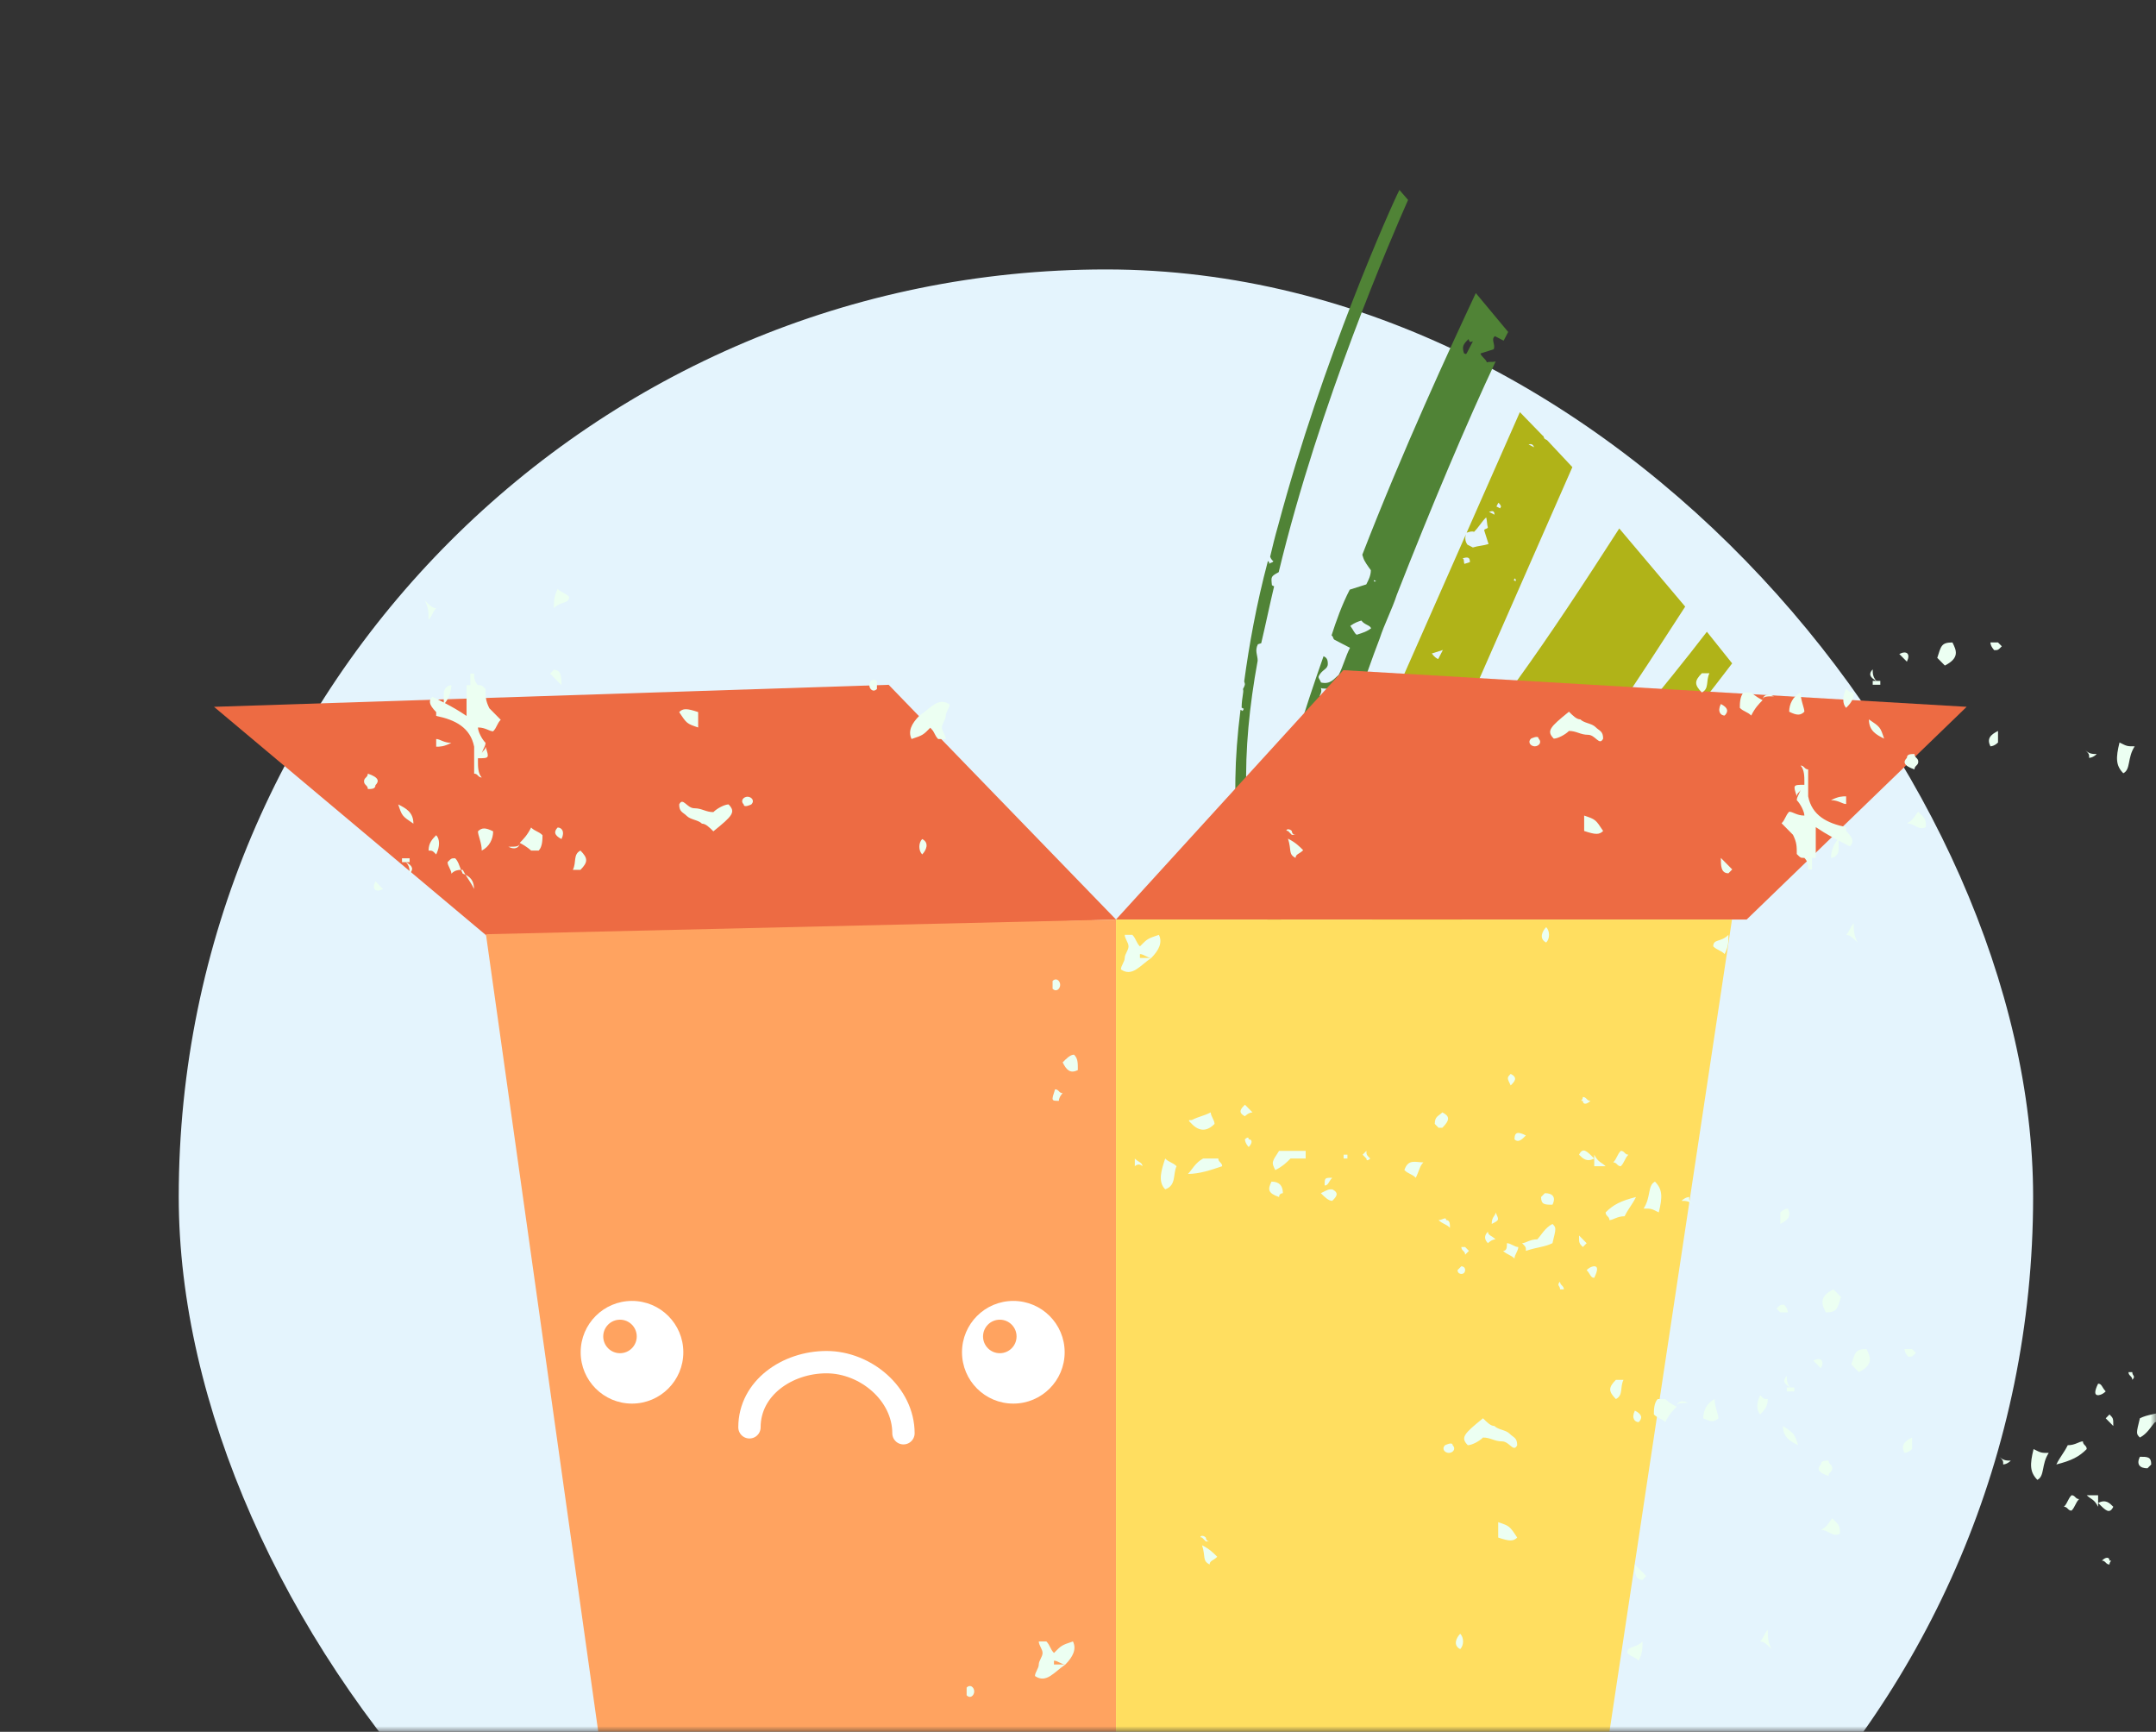 <svg viewBox="0 0 193 155" fill="none" xmlns="http://www.w3.org/2000/svg"><rect x="0" y="0" width="193" height="155" fill="#333333" stroke="none"/><mask id="a" mask-type="alpha" maskUnits="userSpaceOnUse" x="0" y="0" width="193" height="155"><rect width="193" height="155" transform="matrix(1 0 0 -1 0 155)" fill="white"/></mask><g mask="url(#a)"><rect x="16" y="24.115" width="166" height="166" rx="83" fill="#E4F4FD"/><path d="M122.955 66.556L136.055 36.887L138.081 38.973C138.244 39.058 138.16 39.221 138.323 39.306L138.486 39.39L140.754 41.809L128.078 70.661L127.739 71.315C130.164 68.635 132.933 64.892 135.871 60.822L136.034 60.906L135.871 60.822C138.809 56.751 141.754 52.27 144.952 47.299L150.855 54.294C148.835 57.391 146.562 60.977 144.126 64.479C141.605 68.144 139.09 71.397 137.076 74.083C140.408 71.252 143.582 67.926 146.345 64.593C148.606 61.83 150.868 59.066 152.796 56.544L155.058 59.373C153.13 61.895 151.201 64.417 148.861 66.933C140.663 76.356 133.588 82.011 127.644 83.487C123.986 86.149 118.851 77.272 118.851 77.272L120.555 73.184C120.634 73.432 120.634 73.432 120.713 73.68C120.961 73.601 121.287 73.771 121.535 73.692C121.457 73.444 121.541 73.281 121.378 73.196C121.215 73.112 120.888 72.942 120.725 72.858C120.64 73.021 120.477 72.936 120.392 73.1L121.075 71.382L122.949 66.967C123.112 67.052 123.276 67.137 123.439 67.221C123.034 66.804 123.118 66.641 122.955 66.556ZM130.376 76.617C130.376 76.617 130.461 76.454 130.376 76.617C130.461 76.454 130.298 76.37 130.298 76.37C130.298 76.37 130.298 76.37 130.213 76.533C130.213 76.533 130.213 76.533 130.376 76.617ZM136.392 64.613C136.803 64.619 136.809 64.208 136.893 64.045C136.645 64.123 136.398 64.202 136.234 64.117C136.313 64.365 136.313 64.365 136.392 64.613ZM129.306 76.684C129.312 76.273 129.064 76.352 128.901 76.267C128.822 76.019 128.907 75.856 128.744 75.771C128.332 75.765 128.326 76.176 128.079 76.255C127.831 76.334 127.498 76.576 127.166 76.817C127.982 77.241 127.982 77.241 129.306 76.684ZM129.481 70.353C129.65 70.026 129.65 70.026 129.487 69.942C129.323 69.857 129.323 69.857 128.743 70.178C129.154 70.183 129.317 70.268 129.481 70.353ZM129.818 64.106C129.57 64.185 129.649 64.433 129.728 64.681C130.06 64.439 130.06 64.439 129.818 64.106ZM127.454 68.267C127.539 68.104 127.787 68.025 127.787 68.025C127.708 67.777 127.708 67.777 127.461 67.856C127.376 68.019 127.539 68.104 127.454 68.267ZM135.67 52.017C135.755 51.854 135.591 51.769 135.591 51.769C135.591 51.769 135.591 51.769 135.507 51.932C135.344 51.848 135.507 51.932 135.67 52.017ZM131.086 50.47C131.334 50.391 131.582 50.312 131.582 50.312C131.588 49.901 131.425 49.816 130.929 49.974C131.092 50.059 131.007 50.222 131.086 50.47ZM133.293 45.813L133.782 46.067C133.788 45.656 133.541 45.734 133.293 45.813ZM134.284 45.498L134.369 45.335C134.369 45.335 134.29 45.087 134.127 45.003C134.042 45.166 134.042 45.166 133.958 45.329C134.284 45.498 134.284 45.498 134.284 45.498ZM136.835 39.778L137.325 40.031C137.247 39.783 137.083 39.699 136.835 39.778ZM128.741 58.99C128.91 58.664 128.995 58.501 129.164 58.174C128.668 58.331 128.421 58.41 128.173 58.489C128.415 58.821 128.578 58.906 128.741 58.99ZM133.251 48.691C133.093 48.196 133.015 47.948 132.857 47.452C132.942 47.289 133.105 47.373 133.19 47.21C133.111 46.962 133.117 46.551 133.039 46.303C132.622 46.708 132.368 47.198 131.95 47.603C131.787 47.519 131.539 47.597 131.291 47.676C131.122 48.002 131.116 48.414 131.358 48.746C131.521 48.831 131.521 48.831 131.848 49C132.344 48.843 132.755 48.849 133.251 48.691Z" fill="#B0B318"/><path d="M111.27 61.67C111.472 61.28 111.472 61.28 111.378 60.984C111.818 57.75 112.46 54.126 113.499 50.214C113.499 50.214 113.694 50.315 113.592 50.51C113.694 50.315 113.888 50.416 113.989 50.221C113.795 50.12 113.701 49.824 113.701 49.824C113.91 48.943 114.119 48.062 114.429 46.987C118.376 32.217 124.567 18.364 125.274 17L126.047 17.895C124.625 21.114 118.123 36.043 114.466 51.21C113.773 51.592 113.773 51.592 113.86 52.379L114.055 52.48C113.636 54.242 113.319 55.808 112.901 57.569L112.605 57.663C112.302 58.248 112.59 58.645 112.583 59.136C111.09 67.264 111.077 74.923 113.46 79.867C113.423 75.644 114.794 69.183 118.481 58.731C118.676 58.832 118.87 58.933 118.863 59.423C118.856 59.914 118.365 59.907 118.062 60.492C117.961 60.687 118.156 60.788 118.25 61.084C119.131 61.293 119.434 60.708 119.831 60.42C120.235 59.64 120.444 58.759 120.848 57.98L119.484 57.272C119.289 57.171 119.39 56.977 119.195 56.875C119.606 55.605 120.118 54.139 120.826 52.775C121.418 52.587 121.713 52.493 122.305 52.306C122.507 51.916 122.71 51.526 122.717 51.035C122.428 50.638 122.139 50.241 122.045 49.945L121.951 49.649C125.624 40.178 129.781 31.205 132.111 26.231L135.007 29.71C134.905 29.905 134.703 30.295 134.602 30.49L134.407 30.389C134.213 30.288 134.018 30.187 133.823 30.086C133.426 30.374 133.909 30.872 133.707 31.262C133.411 31.356 133.116 31.45 132.524 31.638C132.618 31.934 133.007 32.136 133.101 32.432C133.397 32.338 133.592 32.439 133.888 32.345C131.355 37.709 128.101 45.418 125.041 53.229C124.63 54.5 123.923 55.864 123.512 57.135L123.317 57.034L123.512 57.135C122.083 60.845 121.051 64.267 120.128 67.003C120.034 66.707 120.135 66.512 119.94 66.411C119.745 66.31 119.745 66.31 119.745 66.31C119.644 66.505 119.348 66.599 119.348 66.599C119.536 67.191 118.453 67.371 118.836 68.064C119.031 68.165 119.327 68.071 119.327 68.071C119.622 67.977 119.825 67.588 120.027 67.198C119.197 70.23 118.475 72.576 118.252 74.438L114.911 81.361C114.911 81.361 114.067 85.375 113.713 82.718C110.825 78.749 109.936 72.353 111.046 63.532L111.241 63.633C111.241 63.633 111.241 63.633 111.342 63.438L111.147 63.337C111.162 62.355 111.364 61.965 111.27 61.67ZM131.462 30.346C130.964 30.829 130.863 31.024 131.051 31.616C131.246 31.717 131.246 31.717 131.347 31.522C131.549 31.133 131.65 30.938 131.852 30.548C131.556 30.642 131.556 30.642 131.462 30.346ZM116.201 66.946C116.302 66.751 116.302 66.751 116.403 66.556L116.208 66.455C116.107 66.65 116.006 66.844 116.201 66.946C116.006 66.844 116.201 66.946 116.201 66.946ZM118.929 61.683C118.734 61.582 118.438 61.676 118.243 61.575C118.337 61.871 118.236 62.066 118.135 62.261C118.423 62.657 118.82 62.369 119.015 62.47C119.412 62.181 119.217 62.08 118.929 61.683ZM122.998 51.923C122.897 52.118 123.193 52.024 123.193 52.024L122.998 51.923ZM121.866 55.54C121.57 55.633 121.274 55.727 120.877 56.016C121.166 56.413 121.259 56.709 121.454 56.81C122.046 56.622 122.342 56.529 122.739 56.24C122.645 55.944 122.154 55.937 121.866 55.54ZM118.497 71.103C118.302 71.002 118.302 71.002 118.208 70.706C117.811 70.995 117.71 71.19 117.703 71.681C117.898 71.782 118.389 71.789 118.497 71.103Z" fill="#508336"/><path d="M79.551 61.292L99.901 82.299 44 84.115 19.157 63.262 79.551 61.292zM120.252 59.98L99.901 82.299H156.357L176.051 63.262 120.252 59.98z" fill="#ED6B43"/><path d="M53.949 157.792L43.5 83.615L99.901 82.299V158.448L53.949 157.792Z" fill="#FFA360"/><path d="M143.552 158.448L155.044 82.299H99.901V158.448H143.552Z" fill="#FFDE60"/><circle cx="56.575" cy="121.03" r="4.595" fill="white"/><circle r="1.5" transform="matrix(1 0 0 -1 55.5 119.615)" fill="#FFA360"/><circle cx="90.711" cy="121.03" r="4.595" fill="white"/><path d="M80.875 128.278C80.875 124.764 77.496 121.915 73.983 121.915C70.469 121.915 67.09 124.233 67.09 127.747" stroke="white" stroke-width="2" stroke-linecap="round"/><path d="M164.125 115.399C164.465 115.743 164.805 116.088 164.805 116.088 164.465 117.121 164.465 117.465 163.445 117.465 163.105 116.776 162.766 116.088 164.125 115.399zM160.046 108.168C160.386 108.857 160.046 109.201 159.367 109.545 159.367 109.201 159.367 108.857 159.367 108.512 159.707 108.168 160.046 108.168 160.046 108.168zM159.706 116.776C159.706 116.776 160.046 117.121 160.046 117.465 159.706 117.465 159.707 117.465 159.367 117.465L159.027 117.121C159.367 116.776 159.367 116.776 159.706 116.776zM151.209 107.135C151.209 107.479 151.209 107.479 151.549 107.824 151.209 107.479 150.869 107.479 150.529 107.479 150.869 107.135 151.209 107.135 151.209 107.135zM148.15 105.758C148.83 106.446 148.83 107.135 148.49 108.512 147.81 108.168 147.81 108.168 147.131 108.168 147.81 107.135 147.47 106.102 148.15 105.758zM111.782 102.659C111.442 102.314 111.442 101.97 111.442 101.97 111.442 101.97 111.782 101.626 111.782 101.97 112.122 101.97 112.122 102.314 111.782 102.659zM141.352 110.578C141.692 110.923 141.692 110.923 142.032 111.267L141.692 111.611C141.352 111.267 141.352 111.267 141.352 110.578zM146.451 107.135C146.111 107.824 145.771 108.168 145.431 108.857 144.751 108.857 144.412 109.201 144.072 109.201 144.072 108.857 143.732 108.857 143.732 108.512 144.412 107.824 145.091 107.479 146.451 107.135zM145.091 103.003C145.431 103.003 145.431 103.347 145.771 103.347 145.431 103.692 145.431 104.036 145.091 104.38 144.751 104.38 144.751 104.036 144.411 104.036 144.751 103.692 144.751 103.347 145.091 103.003zM143.732 104.38C143.392 104.38 143.052 104.38 142.712 104.38 142.712 104.036 142.712 104.036 142.712 103.347 143.052 104.036 143.392 104.036 143.732 104.38zM142.712 114.366C142.372 114.366 142.372 114.022 142.032 113.677 142.372 113.333 142.712 113.333 142.712 113.333 143.052 113.333 143.052 113.677 142.712 114.366zM141.692 98.182C142.032 98.182 142.032 98.527 142.372 98.527 142.032 98.871 141.692 98.871 141.692 98.527 141.352 98.527 141.692 98.527 141.692 98.182zM142.712 103.692C142.032 104.036 141.692 103.692 141.352 103.347 141.692 102.659 142.032 103.003 142.712 103.692zM139.653 114.71C139.653 115.055 139.993 115.055 139.993 115.399H139.653C139.653 115.055 139.313 115.055 139.653 114.71zM138.293 106.791C138.973 106.791 139.313 107.135 138.973 107.824 138.294 107.824 137.954 107.824 137.954 107.135L138.293 106.791zM138.973 109.545C139.313 109.89 139.313 109.89 138.973 111.267 138.294 111.611 137.614 111.611 136.594 111.956 136.594 111.611 136.594 111.611 136.254 111.267 136.594 111.267 136.934 110.923 137.614 110.923 137.954 110.578 138.294 109.89 138.973 109.545zM136.594 101.626C136.254 101.97 135.914 102.314 135.574 101.97 135.574 101.281 135.914 101.281 136.594 101.626zM135.234 96.116C135.914 96.461 135.574 96.805 135.234 97.149 134.895 96.461 134.895 96.461 135.234 96.116zM134.895 111.267C135.234 111.267 135.574 111.611 135.914 111.611 135.914 111.956 135.574 112.3 135.574 112.644 135.235 112.3 134.895 112.3 134.555 111.956 134.895 111.956 134.895 111.611 134.895 111.267zM133.875 108.512C134.215 109.201 134.215 109.201 133.535 109.545 133.535 108.857 133.875 108.857 133.875 108.512zM133.875 110.923C133.535 110.923 133.195 111.267 133.195 111.267 132.855 110.923 132.855 110.578 133.195 110.234 133.195 110.578 133.535 110.578 133.875 110.923zM131.156 111.611L131.496 111.956 131.156 112.3C131.156 111.956 130.816 111.956 130.816 111.611H131.156zM130.816 113.333C130.816 113.333 131.156 113.333 131.156 113.677 131.156 113.677 131.156 114.022 130.816 114.022 130.816 114.022 130.476 114.022 130.476 113.677L130.816 113.333zM129.796 109.89C129.456 109.545 129.117 109.545 128.777 109.201 129.117 109.201 129.456 108.857 129.456 109.201 129.796 109.201 129.796 109.545 129.796 109.89zM129.116 99.56C129.796 99.904 129.796 100.248 129.116 100.937 129.116 100.937 129.117 100.937 128.777 100.937L128.437 100.593C128.437 99.904 128.777 99.904 129.116 99.56zM127.417 104.036C127.077 104.38 127.077 104.725 126.737 105.413 126.397 105.069 126.057 105.069 125.718 104.725 126.057 103.692 126.737 104.036 127.417 104.036zM122.319 103.003C122.319 103.347 122.319 103.347 122.659 103.692 122.659 103.692 122.319 104.036 122.319 103.692L121.979 103.347C121.979 103.347 121.979 103.347 122.319 103.003zM120.279 103.347H120.619V103.692H120.279V103.347zM119.26 105.413C118.92 105.758 118.92 106.102 118.58 106.102 118.58 105.413 118.58 105.413 119.26 105.413zM119.26 106.446C119.939 106.791 119.6 107.135 119.26 107.479 118.92 107.479 118.58 107.135 118.24 106.791 118.92 106.446 118.92 106.446 119.26 106.446zM114.501 103.003C115.181 103.003 115.861 103.003 116.88 103.003 116.88 103.347 116.88 103.347 116.88 103.692 116.541 103.692 115.861 103.692 115.521 103.692 115.181 104.036 114.841 104.38 114.161 104.725 113.821 104.036 113.821 104.036 114.501 103.003zM113.821 105.758C114.501 105.758 114.841 106.102 114.841 106.791 114.841 106.791 114.501 106.791 114.501 107.135 113.482 106.791 113.481 106.446 113.821 105.758zM111.442 98.871C111.782 99.215 111.782 99.215 112.122 99.56 111.782 99.56 111.442 99.904 111.442 99.904 110.762 99.56 111.102 99.215 111.442 98.871zM106.684 100.248C107.364 99.904 107.703 99.904 108.383 99.56 108.383 99.904 108.723 100.248 108.723 100.593 108.043 101.281 107.364 101.281 106.684 100.593 106.344 100.248 106.344 100.248 106.684 100.248zM94.788 98.527C94.108 98.527 94.108 98.527 94.448 97.494 94.788 97.494 94.788 97.838 95.127 97.838 95.127 97.838 94.788 98.182 94.788 98.527zM96.487 95.772C95.807 96.116 95.467 95.772 95.127 95.084 95.467 94.739 95.807 94.395 96.147 94.395 96.487 94.739 96.487 95.083 96.487 95.772zM101.585 104.38C101.585 104.036 101.585 104.036 101.585 103.692 101.925 104.036 102.265 104.036 102.265 104.38 101.925 104.036 101.585 104.38 101.585 104.38zM104.305 106.446C103.625 105.758 103.965 104.725 104.305 103.692 104.644 104.036 104.984 104.036 105.324 104.38 104.984 105.069 105.324 106.102 104.305 106.446zM106.344 105.069C106.684 104.725 107.024 104.036 107.703 103.692 108.383 103.692 108.723 103.692 109.063 103.692 109.063 104.036 109.403 104.036 109.403 104.38 108.383 104.725 107.364 105.069 106.344 105.069 106.344 105.413 106.344 105.413 106.344 105.069zM42.44 79.562C42.182 79.043 41.925 78.719 41.667 78.292 41.594 78.257 41.513 78.225 41.425 78.195 41.364 78.07 41.313 77.956 41.27 77.852 40.982 77.859 40.694 77.903 40.406 78.195 40.406 77.851 40.066 77.506 40.066 77.162 40.405 76.818 40.406 76.818 40.746 76.818 41.024 77.099 41.074 77.381 41.27 77.852 41.322 77.851 41.373 77.851 41.425 77.851 41.506 78.014 41.587 78.158 41.667 78.292 42.298 78.589 42.417 79.059 42.44 79.562zM78.5 61.666V60.978C78.16 60.633 77.82 60.978 77.82 61.322 77.82 61.666 78.16 62.011 78.5 61.666zM82.281 64.077C83.301 63.389 83.981 62.356 85 63.044 85 63.389 84.66 63.733 84.66 64.077 84.66 64.422 84.32 64.766 84.32 65.11 84.32 65.455 84.66 65.799 84.66 66.143H83.981C83.641 65.799 83.641 65.455 83.301 65.11 82.621 65.799 82.621 65.799 81.602 66.143 81.262 65.454 81.601 64.766 82.281 64.077zM50.262 75.096C49.583 74.752 49.583 74.407 49.922 74.063 50.262 74.063 50.602 74.407 50.262 75.096zM67.257 71.997C67.597 71.653 67.257 71.308 66.917 71.308 66.577 71.308 66.237 71.653 66.577 71.997 66.577 72.341 67.257 71.997 67.257 71.997zM82.552 75.096C83.232 75.44 82.892 76.129 82.552 76.473 82.212 76.129 82.212 75.44 82.552 75.096zM62.498 65.11V63.733C61.479 63.389 61.139 63.389 60.799 63.733 61.479 64.766 61.479 64.766 62.498 65.11zM63.858 72.686C63.178 72.686 62.838 72.341 62.159 72.341 61.479 72.341 61.139 71.308 60.799 71.997 60.799 72.686 61.139 72.686 61.479 73.03 61.819 73.374 62.498 73.374 62.838 73.719 63.178 73.719 63.518 74.063 63.858 74.407 65.558 73.03 65.897 72.686 65.218 71.997 64.878 71.997 64.198 72.341 63.858 72.686zM51.962 77.851C52.642 77.162 52.642 76.818 51.962 76.129 51.282 76.473 51.622 77.162 51.282 77.851H51.962zM50.942 53.403C50.602 53.059 50.262 53.059 49.922 52.714 49.583 53.403 49.583 53.747 49.583 54.436 50.262 53.747 50.942 54.092 50.942 53.403zM50.262 61.323C50.262 60.634 50.262 59.946 49.583 59.946L49.243 60.29 50.262 61.323zM46.524 75.44C46.864 75.096 47.203 74.752 47.543 74.063 47.883 74.407 48.223 74.407 48.563 74.752 48.563 75.096 48.563 75.785 48.223 76.129H47.543C47.543 76.129 47.203 75.785 46.524 75.44 46.524 75.785 46.184 76.129 45.504 75.785 46.184 75.785 46.524 75.785 46.524 75.44zM36.667 78.195C36.667 77.851 36.667 77.506 36.327 77.162H35.987V76.818H36.667V77.162H36.327C37.007 77.506 37.007 77.851 36.667 78.195zM39.046 76.473C39.386 75.785 39.386 75.096 39.046 74.752 38.706 75.096 38.366 75.44 38.366 76.129 38.706 76.129 38.706 76.129 39.046 76.473zM39.046 66.143V66.832C39.386 66.832 39.726 66.832 40.406 66.488 39.726 66.488 39.386 66.143 39.046 66.143zM42.785 74.407C42.785 74.752 43.125 75.44 43.125 76.129 43.804 75.785 44.145 75.096 44.145 74.407 43.465 74.063 43.125 74.063 42.785 74.407zM40.406 61.323C40.406 61.942 40.131 62.561 39.829 62.93 40.532 63.298 41.069 63.607 41.765 64.077V61.323H42.105V60.29H42.445C42.445 60.634 42.445 60.978 42.785 61.323 43.125 61.323 43.125 61.323 43.464 61.667 43.464 62.355 43.465 62.7 43.805 63.389L44.824 64.422C44.484 64.766 44.484 65.11 44.145 65.455 43.805 65.455 43.465 65.11 42.785 65.11 42.785 65.455 43.125 66.143 43.465 66.488 43.465 66.832 43.125 67.176 43.125 67.52 43.125 67.176 43.465 67.176 43.465 66.832 43.804 67.865 43.804 67.865 42.785 67.865L42.785 68.209C42.785 68.554 42.785 69.242 43.125 69.587 42.785 69.587 42.785 69.242 42.445 69.242V66.832C42.105 65.11 40.746 64.422 39.046 64.077V63.733C38.366 63.044 38.366 62.7 38.706 62.356 39.093 62.552 39.425 62.72 39.726 62.876V62.011C39.726 61.667 40.066 61.323 40.406 61.323zM38.366 55.469C38.706 55.125 38.706 54.78 39.046 54.436 38.706 54.436 38.366 54.092 38.026 53.747 38.366 54.436 38.366 54.78 38.366 55.469zM37.007 73.719C35.987 73.03 35.987 73.03 35.647 71.997 36.327 72.341 37.007 72.686 37.007 73.719zM33.608 78.884L34.288 79.572C33.608 79.917 33.268 79.572 33.608 78.884zM32.928 70.62C33.268 70.62 33.608 70.62 33.608 70.275 33.948 69.931 33.948 69.587 32.928 69.242 32.928 69.587 32.588 69.587 32.588 69.931 32.588 70.275 32.928 70.275 32.928 70.62zM86.531 151.732L86.531 151.043C86.871 150.699 87.21 151.043 87.21 151.388 87.21 151.732 86.871 152.076 86.531 151.732zM95.368 148.977C95.028 148.977 94.688 148.633 94.348 148.633L94.348 148.977C95.028 148.977 95.028 148.977 95.368 148.977 94.348 149.666 93.668 150.699 92.649 150.01 92.649 149.666 92.989 149.322 92.989 148.977 92.989 148.633 93.328 148.289 93.328 147.944 93.328 147.6 92.989 147.256 92.989 146.911 93.328 146.911 93.328 146.911 93.668 146.911 94.008 147.256 94.008 147.6 94.348 147.944 95.028 147.256 95.028 147.256 96.048 146.911 96.388 147.6 96.048 148.289 95.368 148.977zM107.944 137.614C107.944 137.614 107.944 137.959 108.284 137.959L107.944 137.959 107.604 137.614C107.264 137.614 107.604 137.27 107.944 137.614zM108.284 140.025C107.604 139.68 107.944 139.336 107.604 138.303 108.284 138.647 108.623 138.992 108.963 139.336 108.623 139.68 108.284 139.68 108.284 140.025zM146.351 126.251C147.031 126.596 147.031 126.94 146.691 127.284 146.351 127.284 146.011 126.94 146.351 126.251zM129.697 130.039C129.357 130.039 129.017 129.695 129.357 129.35 129.357 129.35 130.037 129.006 130.037 129.35 130.376 129.695 130.037 130.039 129.697 130.039zM130.716 147.6C130.037 147.256 130.376 146.567 130.716 146.223 131.056 146.567 131.056 147.256 130.716 147.6zM134.115 137.614C134.115 136.926 134.115 136.581 134.115 136.237 135.135 136.581 135.135 136.581 135.815 137.614 135.475 137.959 135.135 137.959 134.115 137.614zM134.455 129.006C133.775 129.006 133.435 128.662 132.756 128.662 132.416 129.006 131.736 129.35 131.396 129.35 130.716 128.662 131.056 128.317 132.756 126.94 133.096 127.284 133.435 127.629 133.775 127.629 134.115 127.973 134.795 127.973 135.135 128.317 135.475 128.662 135.815 128.662 135.815 129.35 135.475 130.039 135.135 129.006 134.455 129.006zM144.652 125.218C143.972 124.53 143.972 124.185 144.652 123.497 144.992 123.497 144.992 123.497 145.332 123.497 144.992 124.185 145.332 124.874 144.652 125.218zM146.691 148.633C146.351 148.289 146.011 148.289 145.671 147.944 145.671 147.256 146.351 147.6 147.031 146.911 147.031 147.6 147.031 147.944 146.691 148.633zM147.031 141.402C146.351 141.402 146.351 140.713 146.351 140.025 146.691 140.369 147.031 140.713 147.371 141.058L147.031 141.402zM150.09 125.907C149.75 126.251 149.41 126.596 149.07 127.284 148.73 126.94 148.391 126.94 148.051 126.596 148.051 126.251 148.051 125.563 148.391 125.218 148.73 125.218 148.73 125.218 149.07 125.218 149.07 125.218 149.41 125.563 150.09 125.907 149.75 125.563 149.75 125.563 150.09 125.907 150.09 125.563 150.09 125.563 150.09 125.907 150.09 125.563 150.43 125.218 151.11 125.563 150.43 125.563 150.09 125.563 150.09 125.907 150.09 125.563 150.09 125.563 150.09 125.907zM159.947 123.152C159.947 123.497 159.947 123.841 160.287 124.185L160.627 124.185C160.627 124.185 160.627 124.185 160.627 124.53 160.287 124.53 160.287 124.53 159.947 124.53 159.947 124.53 159.947 124.53 159.947 124.185L160.287 124.185C159.607 123.841 159.607 123.497 159.947 123.152zM157.568 124.874C157.907 125.218 157.908 125.218 158.247 125.218 158.247 125.907 157.907 126.251 157.568 126.596 157.228 126.251 157.228 125.563 157.568 124.874zM153.489 125.218C153.489 125.907 153.829 126.596 153.829 126.94 153.489 127.284 153.149 127.284 152.469 126.94 152.469 126.251 152.809 125.563 153.489 125.218zM157.568 146.911C157.907 146.567 157.908 146.223 158.247 145.878 158.247 146.567 158.247 146.911 158.587 147.6 158.247 147.256 157.907 146.911 157.568 146.911zM159.607 127.629C160.627 128.317 160.627 128.317 160.966 129.35 160.287 129.006 159.607 128.662 159.607 127.629zM163.006 122.464C162.666 122.119 162.666 122.119 162.326 121.775 163.006 121.431 163.346 121.775 163.006 122.464zM163.006 131.072C163.006 130.728 163.346 130.728 163.686 130.728 163.686 131.072 164.026 131.072 164.026 131.416 164.026 131.761 163.686 131.761 163.686 132.105 162.666 131.761 162.666 131.416 163.006 131.072zM164.705 137.27C164.025 137.614 163.686 136.926 163.006 136.926 163.686 136.581 163.686 136.237 164.026 135.893 164.705 136.581 164.705 136.581 164.705 137.27zM166.405 122.808C166.065 122.464 165.725 122.119 165.725 122.119 166.065 121.086 166.065 120.742 167.085 120.742 167.424 121.431 167.764 122.119 166.405 122.808zM170.483 130.039C170.144 129.35 170.483 129.006 171.163 128.662 171.163 129.006 171.163 129.35 171.163 129.695 170.823 130.039 170.483 130.039 170.483 130.039zM170.823 121.431C170.823 121.431 170.483 121.086 170.483 120.742 170.823 120.742 170.823 120.742 171.163 120.742L171.503 121.086C171.163 121.431 171.163 121.431 170.823 121.431zM179.321 131.072C179.321 130.728 179.321 130.728 178.981 130.383 179.321 130.728 179.66 130.728 180 130.728 179.66 131.072 179.321 131.072 179.321 131.072zM182.38 132.449C181.7 131.761 181.7 131.072 182.04 129.695 182.719 130.039 182.719 130.039 183.399 130.039 182.719 131.072 183.059 132.105 182.38 132.449zM189.177 127.629C188.837 127.284 188.837 127.284 188.498 126.94L188.837 126.596C189.177 126.94 189.177 126.94 189.177 127.629zM184.079 131.072C184.419 130.383 184.759 130.039 185.099 129.35 185.778 129.35 186.118 129.006 186.458 129.006 186.458 129.35 186.798 129.35 186.798 129.695 186.118 130.383 185.439 130.728 184.079 131.072zM185.439 135.204C185.099 135.204 185.099 134.86 184.759 134.86 185.099 134.515 185.099 134.171 185.439 133.827 185.778 133.827 185.778 134.171 186.118 134.171 185.778 134.515 185.778 134.86 185.439 135.204zM186.798 133.827C187.138 133.827 187.478 133.827 187.818 133.827 187.818 134.171 187.818 134.171 187.818 134.86 187.478 134.171 187.138 134.171 186.798 133.827zM187.818 123.841C188.158 123.841 188.158 124.185 188.498 124.53 188.158 124.874 187.818 124.874 187.818 124.874 187.478 124.874 187.478 124.53 187.818 123.841zM188.837 140.025C188.498 140.025 188.498 139.68 188.158 139.68 188.498 139.336 188.837 139.336 188.837 139.68 189.177 139.68 188.837 139.68 188.837 140.025zM187.818 134.515C188.498 134.171 188.837 134.515 189.177 134.86 188.837 135.548 188.498 135.204 187.818 134.515zM190.877 123.497C190.877 123.152 190.537 123.152 190.537 122.808L190.877 122.808C190.877 123.152 191.217 123.152 190.877 123.497zM192.236 131.416C191.557 131.416 191.217 131.072 191.557 130.383 192.236 130.383 192.576 130.383 192.576 131.072L192.236 131.416zM191.557 128.662C191.217 128.317 191.217 128.317 191.557 126.94 192.236 126.596 192.916 126.596 193.936 126.251 193.936 126.596 193.936 126.596 194.276 126.94 193.936 126.94 193.596 127.284 192.916 127.284 192.576 127.629 192.236 128.317 191.557 128.662zM193.936 136.581C194.276 136.237 194.616 135.893 194.955 136.237 194.955 136.926 194.616 136.926 193.936 136.581zM195.295 142.091C194.616 141.746 194.955 141.402 195.295 141.058 195.635 141.746 195.635 141.746 195.295 142.091zM94.225 88.491L94.225 87.802C94.565 87.458 94.905 87.802 94.905 88.146 94.905 88.491 94.565 88.835 94.225 88.491zM103.062 85.736C102.722 85.736 102.383 85.392 102.043 85.392L102.043 85.736C102.722 85.736 102.722 85.736 103.062 85.736 102.043 86.425 101.363 87.458 100.343 86.769 100.343 86.425 100.683 86.08 100.683 85.736 100.683 85.392 101.023 85.047 101.023 84.703 101.023 84.359 100.683 84.014 100.683 83.67 101.023 83.67 101.023 83.67 101.363 83.67 101.703 84.014 101.703 84.359 102.043 84.703 102.722 84.014 102.722 84.014 103.742 83.67 104.082 84.359 103.742 85.047 103.062 85.736zM115.638 74.373C115.638 74.373 115.638 74.717 115.978 74.717L115.638 74.717 115.298 74.373C114.958 74.373 115.298 74.029 115.638 74.373zM115.978 76.784C115.298 76.439 115.638 76.095 115.298 75.062 115.978 75.406 116.318 75.75 116.658 76.095 116.318 76.439 115.978 76.439 115.978 76.784zM154.046 63.01C154.726 63.355 154.726 63.699 154.386 64.043 154.046 64.043 153.706 63.699 154.046 63.01zM137.391 66.798C137.051 66.798 136.711 66.453 137.051 66.109 137.051 66.109 137.731 65.765 137.731 66.109 138.071 66.453 137.731 66.798 137.391 66.798zM138.411 84.359C137.731 84.014 138.071 83.326 138.411 82.981 138.751 83.326 138.751 84.014 138.411 84.359zM141.81 74.373C141.81 73.684 141.81 73.34 141.81 72.996 142.829 73.34 142.829 73.34 143.509 74.373 143.169 74.717 142.829 74.717 141.81 74.373zM142.15 65.765C141.47 65.765 141.13 65.421 140.45 65.421 140.11 65.765 139.431 66.109 139.091 66.109 138.411 65.42 138.751 65.076 140.45 63.699 140.79 64.043 141.13 64.387 141.47 64.387 141.81 64.732 142.49 64.732 142.829 65.076 143.169 65.42 143.509 65.42 143.509 66.109 143.169 66.798 142.829 65.765 142.15 65.765zM152.346 61.977C151.667 61.289 151.667 60.944 152.346 60.256 152.686 60.256 152.686 60.256 153.026 60.256 152.686 60.944 153.026 61.633 152.346 61.977zM154.386 85.392C154.046 85.047 153.706 85.047 153.366 84.703 153.366 84.014 154.046 84.359 154.726 83.67 154.726 84.359 154.726 84.703 154.386 85.392zM154.726 78.161C154.046 78.161 154.046 77.472 154.046 76.784 154.386 77.128 154.726 77.472 155.065 77.816L154.726 78.161zM157.785 62.666C157.445 63.01 157.105 63.355 156.765 64.043 156.425 63.699 156.085 63.699 155.745 63.354 155.745 63.01 155.745 62.322 156.085 61.977 156.425 61.977 156.425 61.977 156.765 61.977 156.765 61.977 157.105 62.321 157.785 62.666 157.445 62.321 157.445 62.321 157.785 62.666 157.785 62.321 157.785 62.321 157.785 62.666 157.785 62.321 158.124 61.977 158.804 62.322 158.124 62.322 157.785 62.321 157.785 62.666 157.785 62.321 157.785 62.321 157.785 62.666zM167.641 59.911C167.641 60.255 167.641 60.6 167.981 60.944L168.321 60.944C168.321 60.944 168.321 60.944 168.321 61.288 167.981 61.288 167.981 61.288 167.641 61.288 167.641 61.288 167.641 61.288 167.641 60.944L167.981 60.944C167.302 60.6 167.301 60.255 167.641 59.911zM165.262 61.633C165.602 61.977 165.602 61.977 165.942 61.977 165.942 62.666 165.602 63.01 165.262 63.354 164.922 63.01 164.922 62.321 165.262 61.633zM165.262 71.274C165.262 71.618 165.262 71.618 165.262 71.963 164.922 71.963 164.582 71.618 163.903 71.618 164.582 71.274 164.922 71.274 165.262 71.274zM161.183 61.977C161.183 62.666 161.523 63.355 161.523 63.699 161.184 64.043 160.844 64.043 160.164 63.699 160.164 63.01 160.504 62.322 161.183 61.977zM163.903 76.784C163.903 76.095 164.243 75.406 164.582 75.062 164.582 75.406 164.582 75.75 164.582 76.095 164.582 76.439 164.242 76.784 163.903 76.784zM165.262 83.67C165.602 83.326 165.602 82.981 165.942 82.637 165.942 83.326 165.942 83.67 166.282 84.359 165.942 84.014 165.602 83.67 165.262 83.67zM165.602 75.751C164.242 75.062 163.563 74.718 162.543 74.029 162.543 75.062 162.543 75.751 162.543 76.784 162.543 76.784 162.543 76.784 162.203 76.784 162.203 77.128 162.203 77.472 162.203 77.816 162.203 77.816 162.203 77.816 161.863 77.816 161.863 77.472 161.863 77.128 161.523 76.784 161.184 76.784 161.183 76.783 160.844 76.439 160.844 75.75 160.844 75.406 160.504 74.717 160.164 74.373 159.824 74.029 159.484 73.684 159.824 73.34 159.824 72.996 160.164 72.651 160.504 72.651 160.844 72.996 161.523 72.996 161.523 72.651 161.183 71.963 160.844 71.618 160.844 71.274 161.183 70.93 161.183 70.585 161.183 70.93 160.844 70.93 160.844 71.274 160.504 70.241 160.504 70.241 161.523 70.241L161.523 69.897C161.523 69.552 161.523 68.864 161.183 68.519 161.523 68.519 161.523 68.864 161.863 68.864 161.863 69.897 161.863 70.585 161.863 71.274 162.203 72.996 163.563 73.684 165.262 74.029L165.262 74.373C165.942 75.062 165.942 75.406 165.602 75.751zM167.301 64.387C168.321 65.076 168.321 65.076 168.661 66.109 167.981 65.765 167.301 65.42 167.301 64.387zM170.7 59.222C170.36 58.878 170.361 58.878 170.021 58.534 170.7 58.19 171.04 58.534 170.7 59.222zM170.7 67.831C170.7 67.486 171.04 67.487 171.38 67.487 171.38 67.831 171.72 67.831 171.72 68.175 171.72 68.519 171.38 68.519 171.38 68.864 170.361 68.519 170.36 68.175 170.7 67.831zM172.4 74.029C171.72 74.373 171.38 73.684 170.7 73.684 171.38 73.34 171.38 72.996 171.72 72.651 172.4 73.34 172.4 73.34 172.4 74.029zM174.099 59.567C173.759 59.222 173.42 58.878 173.42 58.878 173.759 57.845 173.759 57.501 174.779 57.501 175.119 58.189 175.459 58.878 174.099 59.567zM178.178 66.798C177.838 66.109 178.178 65.765 178.858 65.421 178.858 65.765 178.858 66.109 178.858 66.454 178.518 66.798 178.178 66.798 178.178 66.798zM178.518 58.19C178.518 58.19 178.178 57.845 178.178 57.501 178.518 57.501 178.518 57.501 178.858 57.501L179.198 57.845C178.858 58.19 178.858 58.19 178.518 58.19zM187.015 67.831C187.015 67.486 187.015 67.487 186.675 67.142 187.015 67.487 187.355 67.487 187.695 67.487 187.355 67.831 187.015 67.831 187.015 67.831zM190.074 69.208C189.394 68.519 189.394 67.831 189.734 66.454 190.414 66.798 190.414 66.798 191.094 66.798 190.414 67.831 190.754 68.864 190.074 69.208z" fill="#ECFFF2"/><circle r="1.5" transform="matrix(1 0 0 -1 89.5 119.615)" fill="#FFA360"/></g></svg>